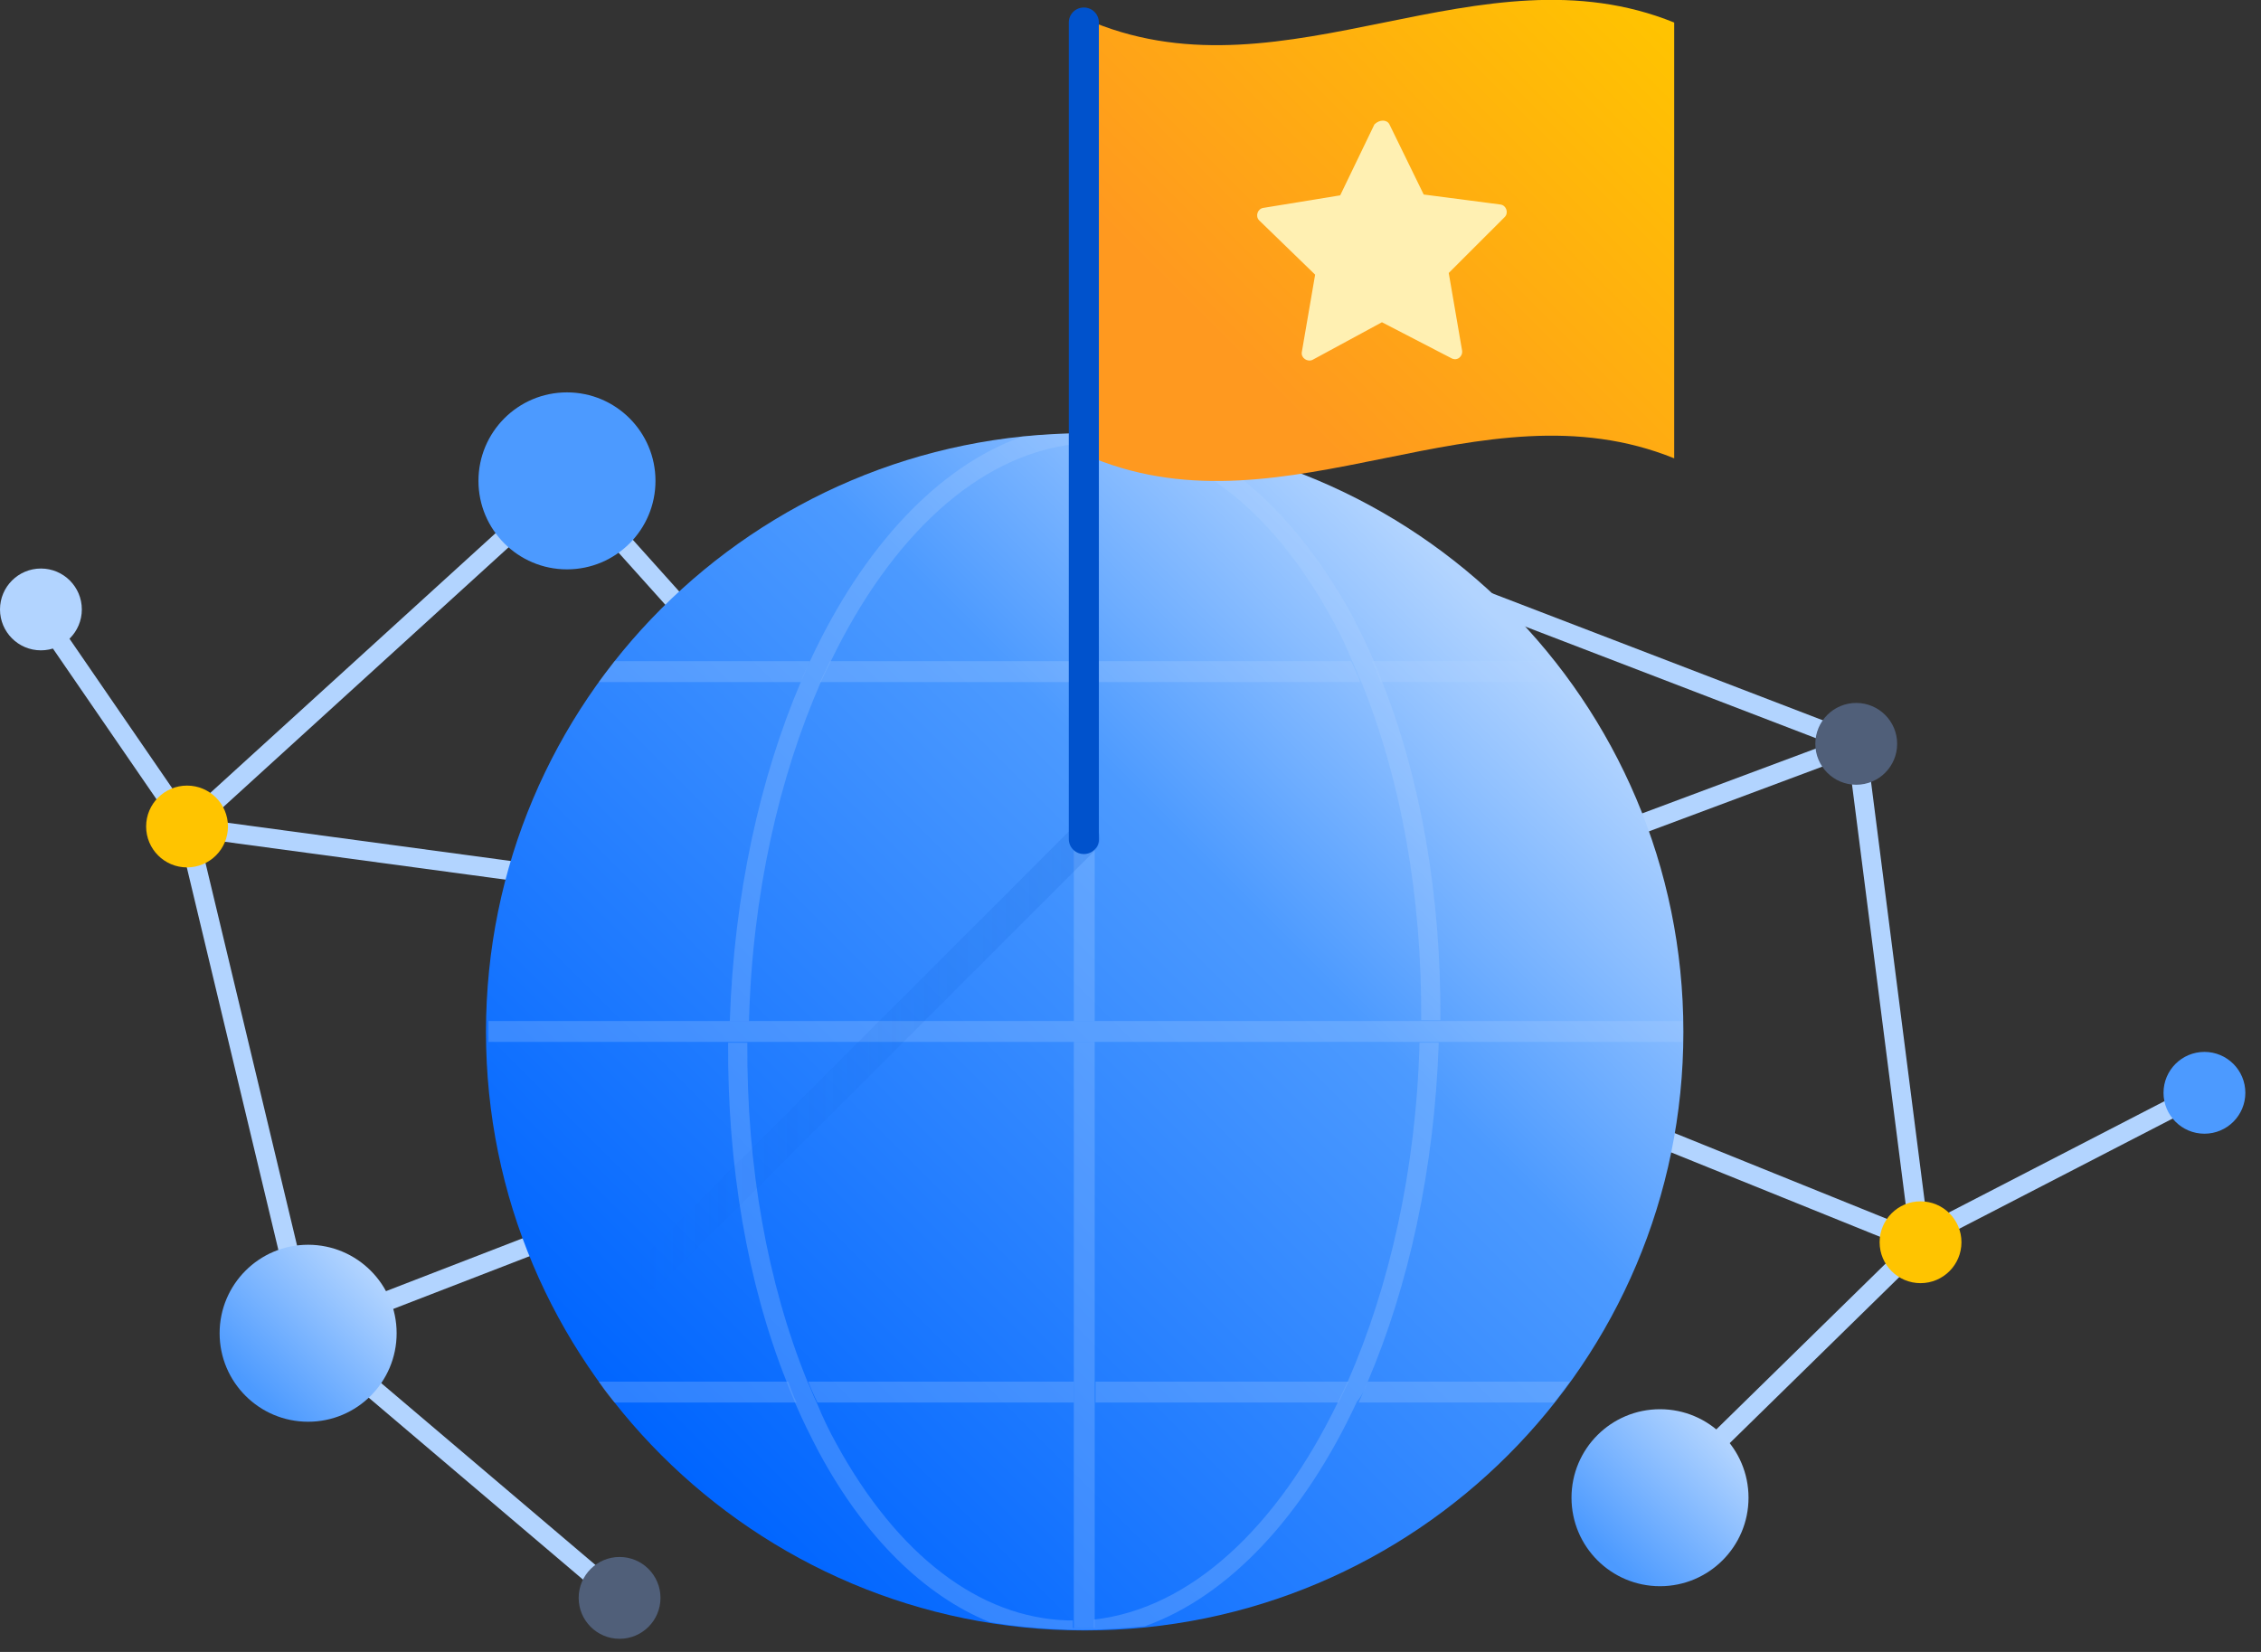 <svg width="130" height="95" viewBox="0 0 130 95" fill="none" xmlns="http://www.w3.org/2000/svg">
<rect x="0" y="0" width="130" height="95" fill="#333333" stroke="none"/>
<g clip-path="url(#clip0)">
<path d="M18.074 76.276L17.36 77.118L35.256 92.314L35.971 91.472L18.074 76.276Z" fill="#B2D4FF"/>
<path d="M10.837 47.012L10.689 48.106L35.144 51.408L35.292 50.314L10.837 47.012Z" fill="#B2D4FF"/>
<path d="M33.021 27.293L32.199 28.031L45.089 42.396L45.911 41.658L33.021 27.293Z" fill="#B2D4FF"/>
<path d="M83.457 33.222L83.061 34.253L106.546 43.274L106.942 42.244L83.457 33.222Z" fill="#B2D4FF"/>
<path d="M76.984 57.362L76.57 58.386L110.176 71.968L110.589 70.944L76.984 57.362Z" fill="#B2D4FF"/>
<path d="M107.286 42.675L106.191 42.815L109.861 71.531L110.957 71.391L107.286 42.675Z" fill="#B2D4FF"/>
<path d="M32.226 27.263L10.394 47.143L11.137 47.96L32.969 28.08L32.226 27.263Z" fill="#B2D4FF"/>
<path d="M11.29 47.431L10.216 47.688L17.188 76.826L18.262 76.569L11.29 47.431Z" fill="#B2D4FF"/>
<path d="M110.044 71.072L95.09 85.721L95.863 86.51L110.817 71.861L110.044 71.072Z" fill="#B2D4FF"/>
<path d="M126.599 62.217L110.005 70.787L110.512 71.768L127.105 63.198L126.599 62.217Z" fill="#B2D4FF"/>
<path d="M62.144 58.801L17.723 75.98L18.121 77.01L62.542 59.831L62.144 58.801Z" fill="#B2D4FF"/>
<path d="M106.528 42.255L62.136 58.831L62.523 59.866L106.914 43.29L106.528 42.255Z" fill="#B2D4FF"/>
<path d="M62.365 93.764C81.377 93.764 96.789 78.352 96.789 59.341C96.789 40.329 81.377 24.917 62.365 24.917C43.354 24.917 27.942 40.329 27.942 59.341C27.942 78.352 43.354 93.764 62.365 93.764Z" fill="url(#paint0_linear)"/>
<g opacity="0.5">
<path opacity="0.5" d="M61.741 38.024H47.722C47.53 38.408 47.338 38.84 47.146 39.224H61.693V38.024H61.741Z" fill="#B2D4FF"/>
<path opacity="0.5" d="M35.336 38.024C35.048 38.408 34.712 38.84 34.423 39.224H46.042C46.234 38.84 46.378 38.408 46.57 38.024H35.336Z" fill="#B2D4FF"/>
<path opacity="0.5" d="M90.26 39.224C89.972 38.792 89.683 38.408 89.347 38.024H78.881C79.073 38.408 79.217 38.84 79.361 39.224H90.26Z" fill="#B2D4FF"/>
<path opacity="0.5" d="M62.942 39.224H78.209C78.065 38.84 77.873 38.408 77.681 38.024H62.942V39.224Z" fill="#B2D4FF"/>
<path opacity="0.5" d="M61.741 79.457H46.474C46.618 79.841 46.81 80.273 47.002 80.657H61.741V79.457Z" fill="#B2D4FF"/>
<path opacity="0.5" d="M34.423 79.457C34.712 79.889 35 80.273 35.336 80.657H45.802C45.61 80.273 45.466 79.841 45.322 79.457H34.423Z" fill="#B2D4FF"/>
<path opacity="0.5" d="M89.347 80.657C89.635 80.273 89.972 79.841 90.26 79.457H78.641C78.449 79.841 78.305 80.273 78.113 80.657H89.347Z" fill="#B2D4FF"/>
<path opacity="0.5" d="M62.942 80.657H76.961C77.153 80.273 77.345 79.841 77.537 79.457H62.99V80.657H62.942Z" fill="#B2D4FF"/>
<path opacity="0.5" d="M47.194 39.224C47.386 38.792 47.578 38.408 47.77 38.024C51.227 30.871 56.22 26.166 61.789 25.542V24.917H62.99V25.445C63.086 25.445 63.182 25.445 63.278 25.445C68.367 25.59 73.072 29.19 76.577 35.576C77.009 36.344 77.393 37.16 77.729 37.976C77.921 38.36 78.065 38.792 78.257 39.176C80.561 44.842 81.762 51.563 81.714 58.669H82.818C82.866 51.611 81.714 44.842 79.457 39.176C79.313 38.744 79.121 38.36 78.977 37.976C78.545 36.968 78.065 36.008 77.585 35.096C74.8 30.199 71.439 26.886 67.695 25.349C66.254 25.11 64.766 24.965 63.23 24.917C61.741 24.869 60.253 24.965 58.765 25.11C53.916 26.838 49.595 31.495 46.57 38.024C46.378 38.408 46.186 38.84 46.042 39.224C43.689 44.746 42.201 51.467 41.961 58.717H43.065C43.257 51.419 44.794 44.698 47.194 39.224Z" fill="#B2D4FF"/>
<path opacity="0.5" d="M78.641 79.457C80.994 73.936 82.482 67.215 82.722 59.965H81.618C81.426 67.263 79.889 73.984 77.489 79.457C77.297 79.889 77.105 80.273 76.913 80.657C73.456 87.811 68.463 92.516 62.894 93.14V93.62H61.693V93.188C61.597 93.188 61.501 93.188 61.405 93.188C56.316 93.044 51.611 89.443 48.106 83.058C47.674 82.29 47.29 81.474 46.954 80.657C46.762 80.273 46.618 79.841 46.426 79.457C44.122 73.792 42.921 67.071 42.969 59.965H41.865C41.817 67.023 42.969 73.792 45.226 79.457C45.37 79.889 45.562 80.273 45.706 80.657C46.138 81.666 46.618 82.626 47.098 83.538C49.739 88.435 53.148 91.748 56.892 93.284C58.333 93.524 59.821 93.668 61.357 93.716C62.846 93.764 64.334 93.668 65.822 93.524C70.671 91.796 74.992 87.139 78.017 80.609C78.305 80.273 78.497 79.841 78.641 79.457Z" fill="#B2D4FF"/>
<path opacity="0.5" d="M62.942 38.024V25.494V24.917H61.741V25.542V38.024V39.224V58.717H62.942V39.224V38.024Z" fill="#B2D4FF"/>
<path opacity="0.5" d="M62.942 79.457V59.917H61.741V79.457V80.657V93.188V93.62H62.942V93.092V80.657V79.457Z" fill="#B2D4FF"/>
<path opacity="0.5" d="M61.741 59.917H62.942H81.618H82.722H96.741V58.717H82.722H81.666H62.942H61.741H43.065H41.961H28.086V59.917H41.961H43.065H61.741Z" fill="#B2D4FF"/>
</g>
<g opacity="0.4">
<path opacity="0.4" d="M37.352 74.128C37.112 74.128 36.872 74.032 36.728 73.84C36.392 73.504 36.392 72.928 36.728 72.544L61.693 47.578C62.029 47.242 62.606 47.242 62.99 47.578C63.326 47.914 63.326 48.49 62.99 48.875L38.024 73.84C37.832 74.08 37.592 74.128 37.352 74.128Z" fill="url(#paint1_linear)"/>
</g>
<path d="M96.261 26.358C85.123 21.845 74.032 30.871 62.894 26.358C62.894 18.004 62.894 9.65 62.894 1.296C74.032 5.809 85.123 -3.217 96.261 1.296C96.261 9.65 96.261 18.004 96.261 26.358Z" fill="url(#paint2_linear)"/>
<path d="M62.318 49.115C61.837 49.115 61.453 48.731 61.453 48.251V1.296C61.453 0.816 61.837 0.432 62.318 0.432C62.798 0.432 63.182 0.816 63.182 1.296V48.298C63.182 48.731 62.798 49.115 62.318 49.115Z" fill="#0052CC"/>
<path d="M79.889 7.154L81.858 11.186L86.275 11.762C86.611 11.811 86.755 12.243 86.515 12.483L83.298 15.699L84.066 20.164C84.114 20.5 83.778 20.788 83.442 20.596L79.457 18.532L75.472 20.692C75.184 20.837 74.8 20.596 74.848 20.26L75.616 15.795L72.4 12.675C72.16 12.435 72.304 12.003 72.64 11.955L77.057 11.234L79.025 7.154C79.313 6.865 79.745 6.865 79.889 7.154Z" fill="#FFF0B2"/>
<path d="M32.599 32.743C35.41 32.743 37.688 30.465 37.688 27.654C37.688 24.843 35.41 22.565 32.599 22.565C29.788 22.565 27.51 24.843 27.51 27.654C27.51 30.465 29.788 32.743 32.599 32.743Z" fill="#4C9AFF"/>
<path d="M95.445 91.22C98.255 91.22 100.534 88.941 100.534 86.131C100.534 83.32 98.255 81.042 95.445 81.042C92.634 81.042 90.356 83.32 90.356 86.131C90.356 88.941 92.634 91.22 95.445 91.22Z" fill="url(#paint3_linear)"/>
<path d="M17.716 81.762C20.526 81.762 22.805 79.483 22.805 76.673C22.805 73.862 20.526 71.584 17.716 71.584C14.905 71.584 12.627 73.862 12.627 76.673C12.627 79.483 14.905 81.762 17.716 81.762Z" fill="url(#paint4_linear)"/>
<path d="M110.424 73.792C111.723 73.792 112.777 72.739 112.777 71.439C112.777 70.14 111.723 69.087 110.424 69.087C109.125 69.087 108.072 70.14 108.072 71.439C108.072 72.739 109.125 73.792 110.424 73.792Z" fill="#FFC400"/>
<path d="M106.727 45.13C108.026 45.13 109.08 44.077 109.08 42.777C109.08 41.478 108.026 40.425 106.727 40.425C105.428 40.425 104.375 41.478 104.375 42.777C104.375 44.077 105.428 45.13 106.727 45.13Z" fill="#505F79"/>
<path d="M126.748 65.198C128.047 65.198 129.1 64.145 129.1 62.846C129.1 61.546 128.047 60.493 126.748 60.493C125.448 60.493 124.395 61.546 124.395 62.846C124.395 64.145 125.448 65.198 126.748 65.198Z" fill="#4C9AFF"/>
<path d="M2.705 34.854L1.794 35.48L10.304 47.865L11.214 47.24L2.705 34.854Z" fill="#B2D4FF"/>
<path d="M2.353 37.4C3.652 37.4 4.705 36.347 4.705 35.048C4.705 33.748 3.652 32.695 2.353 32.695C1.053 32.695 0 33.748 0 35.048C0 36.347 1.053 37.4 2.353 37.4Z" fill="#B2D4FF"/>
<path d="M10.754 49.883C12.054 49.883 13.107 48.83 13.107 47.53C13.107 46.231 12.054 45.178 10.754 45.178C9.455 45.178 8.402 46.231 8.402 47.53C8.402 48.83 9.455 49.883 10.754 49.883Z" fill="#FFC400"/>
<path d="M35.624 94.245C36.923 94.245 37.976 93.191 37.976 91.892C37.976 90.593 36.923 89.539 35.624 89.539C34.325 89.539 33.271 90.593 33.271 91.892C33.271 93.191 34.325 94.245 35.624 94.245Z" fill="#505F79"/>
</g>
<defs>
<linearGradient id="paint0_linear" x1="38.017" y1="83.66" x2="86.676" y2="35.001" gradientUnits="userSpaceOnUse">
<stop stop-color="#0065FF"/>
<stop offset="0.668" stop-color="#4C9AFF"/>
<stop offset="0.989" stop-color="#B2D4FF"/>
</linearGradient>
<linearGradient id="paint1_linear" x1="36.452" y1="60.763" x2="63.225" y2="60.763" gradientUnits="userSpaceOnUse">
<stop stop-color="#0052CC" stop-opacity="0"/>
<stop offset="1" stop-color="#0052CC"/>
</linearGradient>
<linearGradient id="paint2_linear" x1="64.992" y1="28.447" x2="94.205" y2="-0.766" gradientUnits="userSpaceOnUse">
<stop offset="0.24" stop-color="#FF991F"/>
<stop offset="1" stop-color="#FFC400"/>
</linearGradient>
<linearGradient id="paint3_linear" x1="91.842" y1="89.714" x2="99.041" y2="82.516" gradientUnits="userSpaceOnUse">
<stop offset="0.051" stop-color="#4C9AFF"/>
<stop offset="0.989" stop-color="#B2D4FF"/>
</linearGradient>
<linearGradient id="paint4_linear" x1="14.127" y1="80.296" x2="21.326" y2="73.097" gradientUnits="userSpaceOnUse">
<stop offset="0.051" stop-color="#4C9AFF"/>
<stop offset="0.989" stop-color="#B2D4FF"/>
</linearGradient>
<clipPath id="clip0">
<rect width="129.1" height="94.244" fill="white"/>
</clipPath>
</defs>
</svg>
